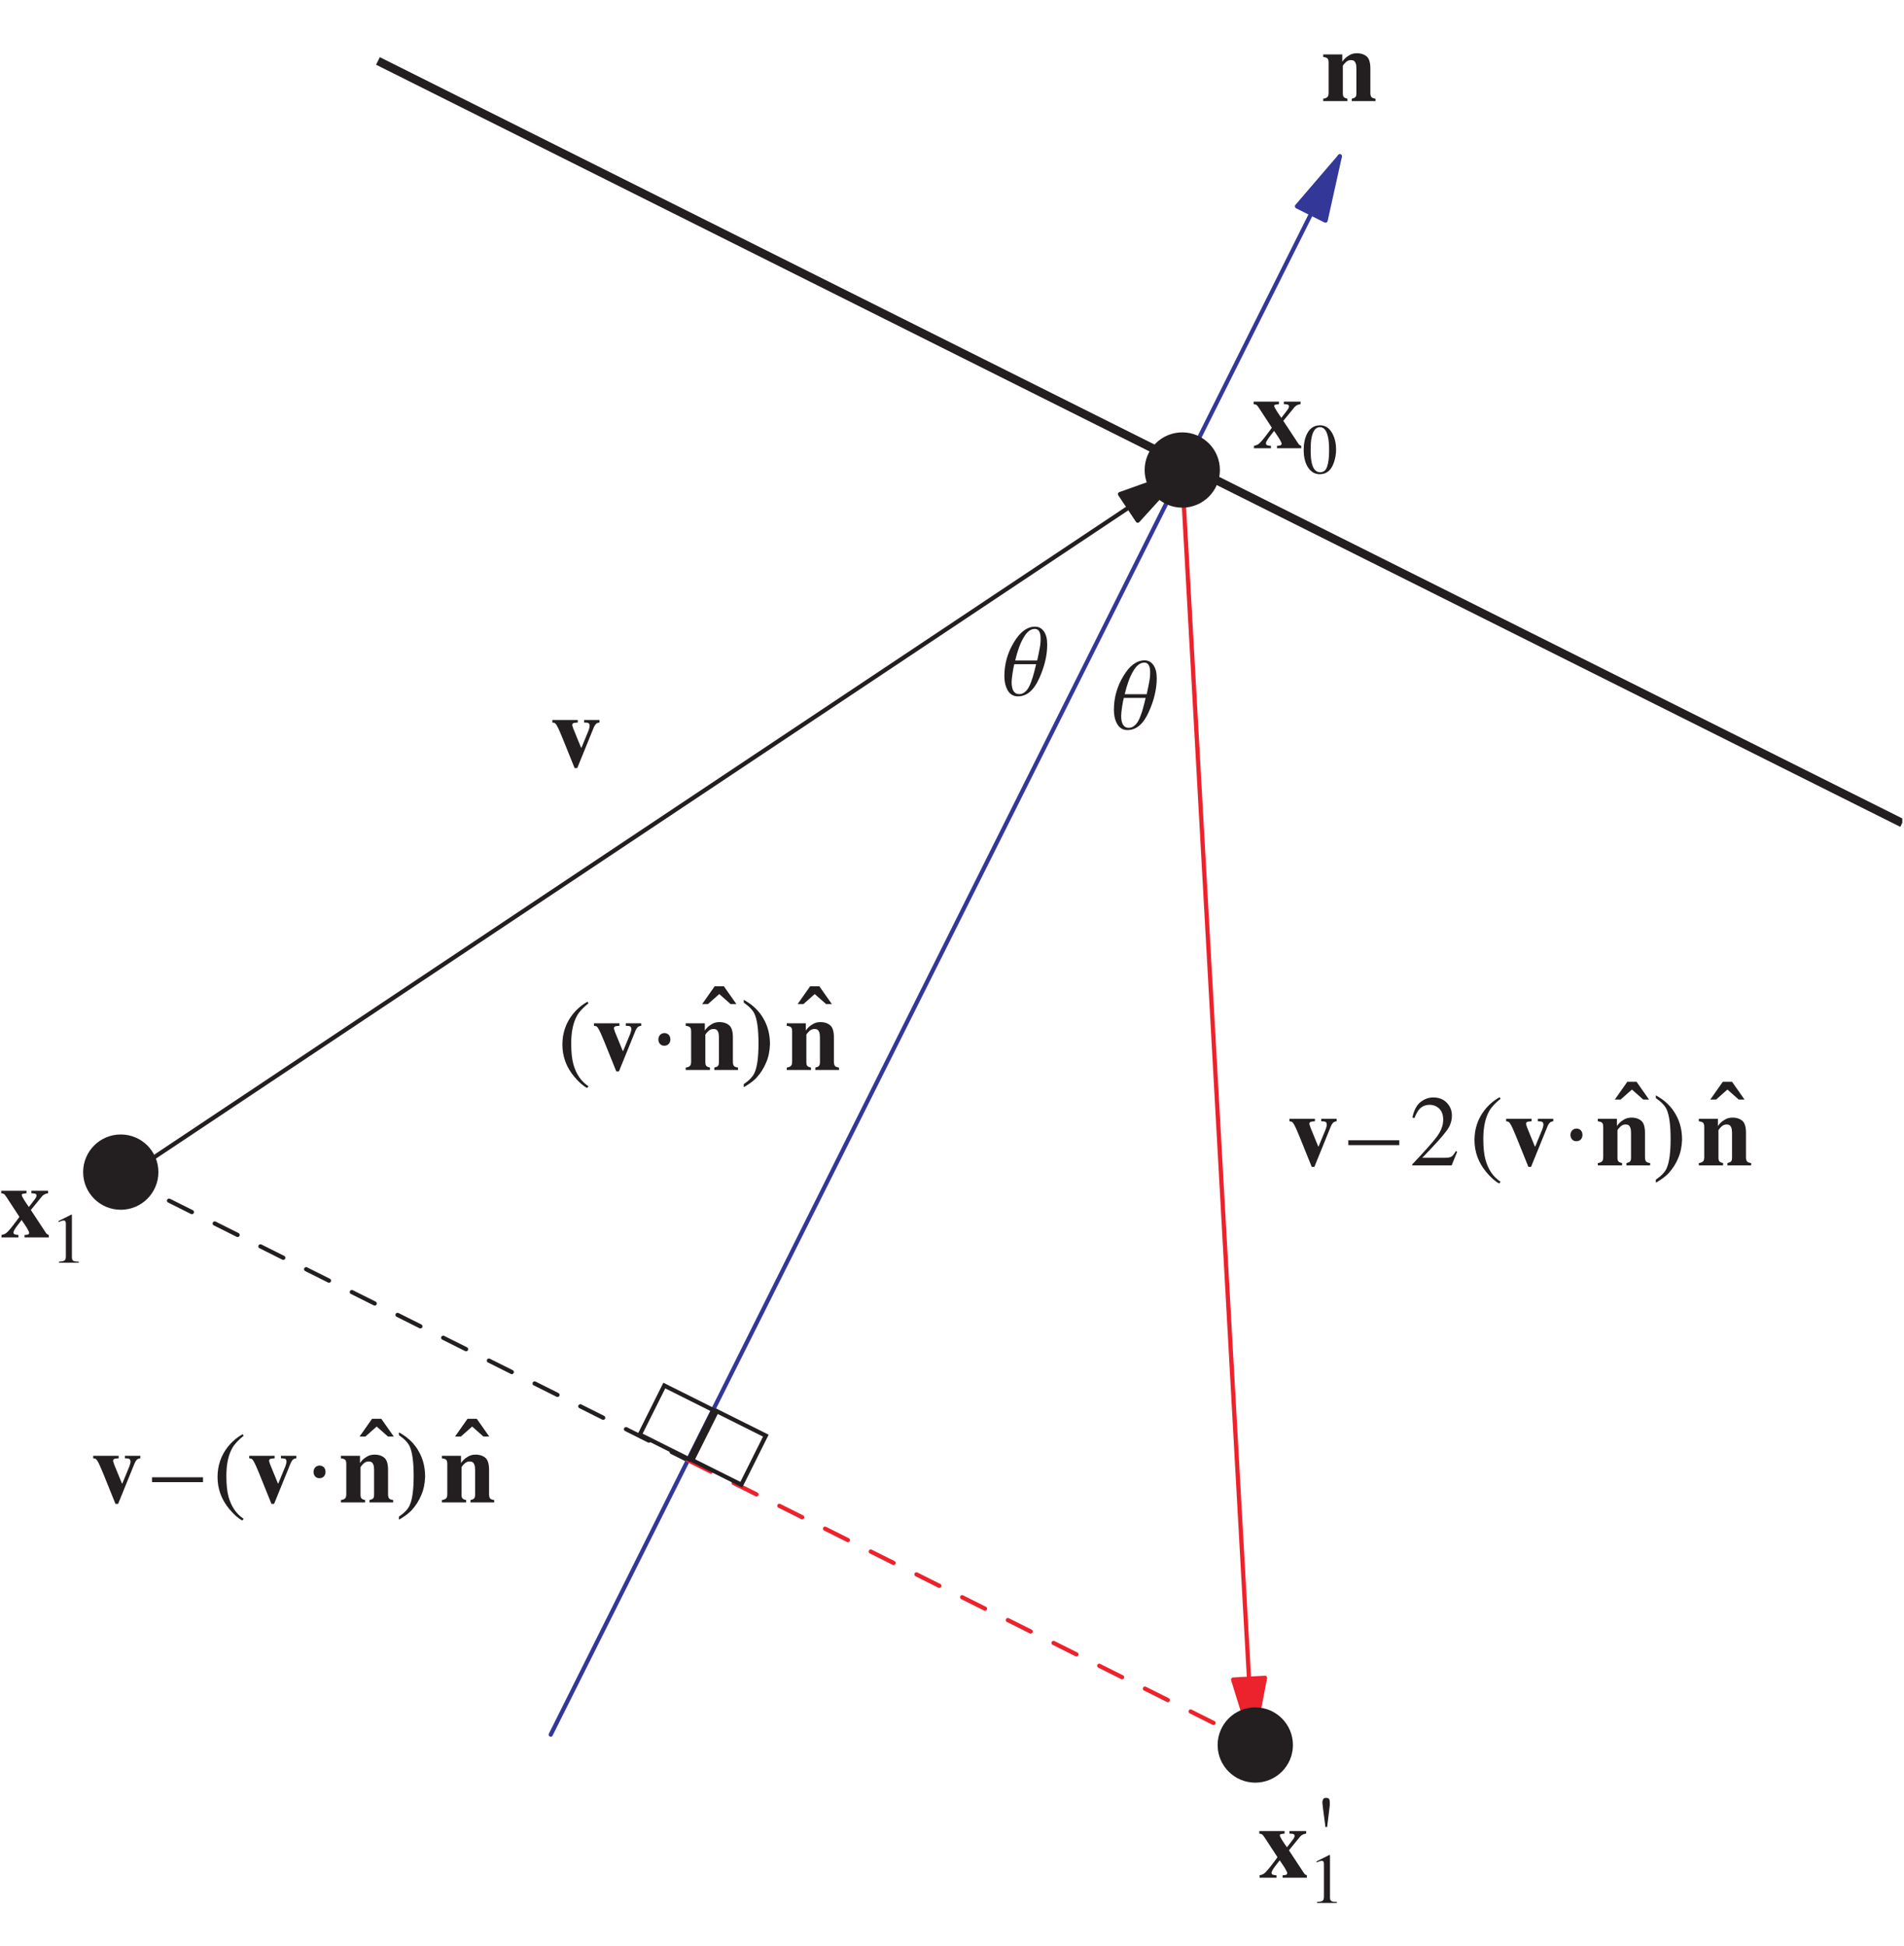 <?xml version="1.0" encoding="UTF-8"?>
<svg xmlns="http://www.w3.org/2000/svg" xmlns:xlink="http://www.w3.org/1999/xlink" width="225.8" height="230.79" viewBox="0 0 225.8 230.79">
<defs>
<g>
<g id="glyph-0-0">
<path d="M 8.938 0 L 8.938 -8.094 L 0.219 -8.094 L 0.219 0 Z M 1.375 -1.156 L 1.375 -6.938 L 7.781 -6.938 L 7.781 -1.156 Z M 1.375 -1.156 "/>
</g>
<g id="glyph-0-1">
<path d="M 0.188 -5.531 L 0.188 -5.234 C 0.359 -5.219 0.469 -5.188 0.531 -5.125 C 0.594 -5.078 0.688 -4.953 0.797 -4.734 C 0.906 -4.531 1 -4.312 1.094 -4.094 C 1.188 -3.875 1.281 -3.641 1.391 -3.391 L 2.828 0.172 L 3.141 0.172 L 5.078 -4.594 C 5.172 -4.828 5.281 -4.984 5.375 -5.078 C 5.484 -5.172 5.625 -5.219 5.781 -5.234 L 5.781 -5.531 L 3.953 -5.531 L 3.953 -5.234 C 4.172 -5.234 4.328 -5.219 4.453 -5.172 C 4.547 -5.125 4.609 -5.016 4.609 -4.844 C 4.609 -4.781 4.609 -4.703 4.578 -4.609 C 4.547 -4.5 4.516 -4.391 4.484 -4.297 L 3.641 -2.25 L 3.594 -2.25 L 2.656 -4.547 C 2.656 -4.609 2.625 -4.656 2.594 -4.75 C 2.562 -4.828 2.547 -4.875 2.547 -4.906 C 2.547 -5.047 2.594 -5.125 2.703 -5.172 C 2.812 -5.203 2.984 -5.219 3.203 -5.234 L 3.203 -5.531 Z M 0.188 -5.531 "/>
</g>
<g id="glyph-0-2">
<path d="M 0.188 0 L 3.062 0 L 3.062 -0.281 C 2.859 -0.328 2.703 -0.391 2.641 -0.469 C 2.547 -0.547 2.516 -0.703 2.516 -0.969 L 2.516 -4.188 C 2.609 -4.344 2.75 -4.5 2.906 -4.641 C 3.094 -4.797 3.281 -4.859 3.484 -4.859 C 3.766 -4.859 3.938 -4.75 4.031 -4.5 C 4.094 -4.359 4.125 -4.156 4.125 -3.891 L 4.125 -0.969 C 4.125 -0.703 4.094 -0.547 4 -0.469 C 3.938 -0.391 3.781 -0.328 3.578 -0.281 L 3.578 0 L 6.391 0 L 6.391 -0.281 C 6.172 -0.312 6.016 -0.375 5.938 -0.438 C 5.844 -0.531 5.781 -0.688 5.781 -0.969 L 5.781 -3.875 C 5.781 -4.547 5.641 -5.016 5.375 -5.266 C 5.078 -5.531 4.688 -5.672 4.172 -5.672 C 3.812 -5.672 3.469 -5.578 3.188 -5.375 C 2.891 -5.203 2.656 -4.969 2.453 -4.672 L 2.453 -5.531 L 0.188 -5.531 L 0.188 -5.234 C 0.438 -5.203 0.625 -5.141 0.703 -5.047 C 0.797 -4.953 0.828 -4.781 0.828 -4.547 L 0.828 -1 C 0.828 -0.734 0.781 -0.547 0.672 -0.469 C 0.578 -0.375 0.406 -0.312 0.188 -0.281 Z M 0.188 0 "/>
</g>
<g id="glyph-0-3">
<path d="M 3.391 -3.031 C 3.391 -4.141 3.156 -5.141 2.656 -6.016 C 2.141 -6.969 1.344 -7.734 0.281 -8.312 L 0.281 -7.984 C 0.938 -7.531 1.359 -7.078 1.562 -6.641 C 1.875 -5.938 2.031 -4.781 2.031 -3.156 C 2.031 -1.516 1.875 -0.359 1.562 0.328 C 1.359 0.797 0.938 1.234 0.281 1.688 L 0.281 2.031 C 0.328 2.031 0.516 1.922 0.859 1.688 C 1.203 1.469 1.516 1.203 1.766 0.953 C 2.281 0.391 2.656 -0.203 2.922 -0.844 C 3.203 -1.469 3.359 -2.203 3.391 -3.031 Z M 3.391 -3.031 "/>
</g>
<g id="glyph-0-4">
<path d="M 2.547 -8.422 L 1.453 -8.422 L -0.031 -6.312 L 0.656 -6.312 L 2 -7.5 L 3.344 -6.312 L 4.031 -6.312 Z M 2.547 -8.422 "/>
</g>
<g id="glyph-0-5">
<path d="M 0.172 0 L 2.188 0 L 2.188 -0.281 C 1.984 -0.297 1.844 -0.328 1.75 -0.359 C 1.641 -0.391 1.594 -0.484 1.594 -0.594 C 1.594 -0.703 1.719 -0.953 1.984 -1.312 C 2.109 -1.484 2.312 -1.734 2.562 -2.062 C 2.656 -1.922 2.75 -1.781 2.859 -1.625 C 2.953 -1.469 3.047 -1.344 3.109 -1.25 C 3.219 -1.078 3.281 -0.953 3.328 -0.859 C 3.422 -0.719 3.453 -0.609 3.453 -0.547 C 3.453 -0.438 3.406 -0.375 3.312 -0.344 C 3.219 -0.312 3.078 -0.297 2.906 -0.281 L 2.906 0 L 5.781 0 L 5.781 -0.281 C 5.703 -0.328 5.625 -0.359 5.578 -0.391 C 5.531 -0.422 5.484 -0.469 5.438 -0.547 L 3.656 -3.25 L 4.906 -4.781 C 5.016 -4.938 5.172 -5.062 5.344 -5.141 C 5.438 -5.172 5.562 -5.219 5.703 -5.234 L 5.703 -5.531 L 3.719 -5.531 L 3.719 -5.234 C 3.938 -5.219 4.094 -5.219 4.188 -5.172 C 4.281 -5.156 4.328 -5.062 4.328 -4.969 C 4.328 -4.859 4.281 -4.75 4.188 -4.609 C 4.094 -4.469 3.828 -4.141 3.422 -3.609 C 3.266 -3.828 3.078 -4.094 2.891 -4.391 C 2.688 -4.719 2.578 -4.922 2.578 -5.016 C 2.578 -5.094 2.594 -5.125 2.656 -5.156 C 2.703 -5.172 2.859 -5.203 3.141 -5.234 L 3.141 -5.531 L 0.141 -5.531 L 0.141 -5.234 C 0.281 -5.219 0.391 -5.188 0.469 -5.141 C 0.547 -5.094 0.641 -4.969 0.766 -4.781 L 2.297 -2.438 C 2.188 -2.266 2.016 -2.047 1.812 -1.781 C 1.625 -1.516 1.453 -1.312 1.328 -1.156 C 1.047 -0.797 0.828 -0.578 0.688 -0.484 C 0.547 -0.391 0.375 -0.328 0.172 -0.281 Z M 0.172 0 "/>
</g>
<g id="glyph-1-0">
<path d="M 5.25 0 L 5.25 -9.594 L 0.75 -9.594 L 0.75 0 Z M 1.516 -8.828 L 4.5 -8.828 L 4.5 -0.75 L 1.516 -0.75 Z M 1.516 -8.828 "/>
</g>
<g id="glyph-1-1">
<path d="M 5.031 -7.547 C 4.766 -7.922 4.422 -8.109 3.984 -8.109 C 3.047 -8.109 2.203 -7.484 1.469 -6.25 C 0.719 -5.016 0.344 -3.672 0.344 -2.266 C 0.344 -1.562 0.484 -0.984 0.75 -0.531 C 1.031 -0.078 1.422 0.156 1.938 0.156 C 3 0.156 3.828 -0.547 4.469 -1.969 C 5.109 -3.375 5.422 -4.703 5.422 -5.984 C 5.422 -6.656 5.297 -7.172 5.031 -7.547 Z M 4.531 -5.547 C 4.469 -5.172 4.359 -4.688 4.234 -4.094 L 1.625 -4.094 C 1.906 -5.266 2.234 -6.172 2.641 -6.844 C 3.031 -7.516 3.469 -7.844 3.969 -7.844 C 4.203 -7.844 4.375 -7.734 4.484 -7.531 C 4.594 -7.328 4.641 -7.062 4.641 -6.703 C 4.641 -6.297 4.609 -5.922 4.531 -5.547 Z M 3.25 -0.953 C 2.938 -0.391 2.547 -0.109 2.109 -0.109 C 1.797 -0.109 1.578 -0.234 1.422 -0.484 C 1.281 -0.719 1.203 -1.062 1.203 -1.516 C 1.203 -1.781 1.25 -2.141 1.312 -2.578 C 1.375 -3.031 1.453 -3.391 1.516 -3.656 L 4.109 -3.656 C 3.828 -2.438 3.562 -1.531 3.25 -0.953 Z M 3.25 -0.953 "/>
</g>
<g id="glyph-2-0">
<path d="M 8.406 0 L 8.406 -7.953 L 0.188 -7.953 L 0.188 0 Z M 1.281 -1.094 L 1.281 -6.859 L 7.312 -6.859 L 7.312 -1.094 Z M 1.281 -1.094 "/>
</g>
<g id="glyph-2-1">
<path d="M -0.031 -2.984 L -0.031 -2.406 L 6.016 -2.406 L 6.016 -2.984 Z M -0.031 -2.984 "/>
</g>
<g id="glyph-2-2">
<path d="M 0.547 -3.016 C 0.547 -1.594 1.016 -0.328 1.938 0.781 C 2.5 1.453 3.016 1.906 3.484 2.141 L 3.641 1.938 C 2.766 1.359 2.188 0.5 1.859 -0.641 C 1.672 -1.312 1.594 -2.141 1.594 -3.156 C 1.594 -4.531 1.828 -5.625 2.297 -6.453 C 2.562 -6.922 3.016 -7.406 3.641 -7.906 L 3.531 -8.094 C 2.859 -7.719 2.266 -7.219 1.766 -6.594 C 0.953 -5.562 0.547 -4.359 0.547 -3.016 Z M 0.547 -3.016 "/>
</g>
<g id="glyph-2-3">
<path d="M 0.359 0 L 5.031 0 L 5.688 -1.625 L 5.531 -1.703 C 5.328 -1.359 5.172 -1.141 5.016 -1.047 C 4.859 -0.953 4.609 -0.906 4.234 -0.906 L 1.547 -0.906 C 3.016 -2.422 3.969 -3.469 4.406 -4.078 C 4.859 -4.656 5.062 -5.281 5.062 -5.922 C 5.062 -6.516 4.859 -7.016 4.453 -7.438 C 4.047 -7.859 3.516 -8.062 2.859 -8.062 C 2.328 -8.062 1.828 -7.891 1.359 -7.531 C 0.906 -7.188 0.562 -6.562 0.375 -5.672 L 0.625 -5.625 C 0.797 -6.062 0.969 -6.391 1.156 -6.609 C 1.469 -7 1.906 -7.188 2.438 -7.188 C 2.875 -7.188 3.25 -7.031 3.562 -6.734 C 3.875 -6.438 4.031 -5.984 4.031 -5.422 C 4.031 -4.75 3.781 -4.094 3.266 -3.391 C 2.75 -2.703 1.781 -1.625 0.359 -0.125 Z M 0.359 0 "/>
</g>
<g id="glyph-2-4">
<path d="M 1.031 -8.094 C 0.844 -8.094 0.734 -8.047 0.688 -7.938 C 0.625 -7.828 0.594 -7.719 0.594 -7.594 C 0.594 -7.484 0.594 -7.391 0.609 -7.312 C 0.625 -7.219 0.641 -7.125 0.641 -7.016 L 0.953 -4.641 L 1.156 -4.641 L 1.469 -7.219 C 1.469 -7.344 1.469 -7.422 1.469 -7.453 C 1.469 -7.484 1.469 -7.5 1.469 -7.531 C 1.469 -7.703 1.453 -7.844 1.391 -7.953 C 1.328 -8.047 1.203 -8.094 1.031 -8.094 Z M 1.031 -8.094 "/>
</g>
<g id="glyph-3-0">
</g>
<g id="glyph-3-1">
<path d="M 1.328 0.125 C 1.766 0.125 2.047 -0.188 2.047 -0.625 C 2.047 -1.062 1.766 -1.375 1.344 -1.375 C 0.922 -1.375 0.625 -1.047 0.625 -0.625 C 0.625 -0.188 0.906 0.125 1.312 0.125 Z M 1.328 0.125 "/>
</g>
<g id="glyph-4-0">
<path d="M 5.953 0 L 5.953 -5.641 L 0.141 -5.641 L 0.141 0 Z M 0.906 -0.781 L 0.906 -4.859 L 5.188 -4.859 L 5.188 -0.781 Z M 0.906 -0.781 "/>
</g>
<g id="glyph-4-1">
<path d="M 2.031 -0.156 C 1.547 -0.156 1.219 -0.5 1.047 -1.203 C 0.953 -1.594 0.906 -2.094 0.906 -2.719 C 0.906 -3.391 0.938 -3.938 1.031 -4.344 C 1.203 -5.109 1.531 -5.5 2 -5.5 C 2.469 -5.5 2.781 -5.125 2.953 -4.375 C 3.047 -3.984 3.094 -3.438 3.094 -2.766 C 3.094 -1.906 3.016 -1.266 2.859 -0.828 C 2.719 -0.375 2.438 -0.156 2.031 -0.156 Z M 2.016 -5.719 C 1.312 -5.719 0.797 -5.375 0.453 -4.672 C 0.203 -4.141 0.078 -3.531 0.078 -2.828 C 0.078 -1.906 0.266 -1.188 0.641 -0.656 C 1 -0.156 1.438 0.078 1.984 0.078 C 2.781 0.078 3.344 -0.375 3.656 -1.297 C 3.828 -1.781 3.922 -2.297 3.922 -2.859 C 3.922 -3.547 3.781 -4.172 3.5 -4.719 C 3.141 -5.391 2.656 -5.719 2.016 -5.719 Z M 2.016 -5.719 "/>
</g>
<g id="glyph-4-2">
<path d="M 2.516 -5.703 L 2.469 -5.703 L 0.938 -4.938 L 0.938 -4.812 C 1.047 -4.859 1.141 -4.891 1.266 -4.938 C 1.375 -4.984 1.469 -5 1.547 -5 C 1.656 -5 1.719 -4.969 1.766 -4.891 C 1.797 -4.828 1.812 -4.719 1.812 -4.594 L 1.812 -0.75 C 1.812 -0.5 1.766 -0.344 1.656 -0.266 C 1.562 -0.188 1.328 -0.141 1 -0.125 L 1 0 L 3.344 0 L 3.344 -0.125 C 3.031 -0.125 2.812 -0.156 2.703 -0.219 C 2.594 -0.281 2.531 -0.422 2.531 -0.625 L 2.531 -5.625 C 2.531 -5.656 2.531 -5.672 2.531 -5.672 C 2.531 -5.672 2.531 -5.688 2.516 -5.703 Z M 2.516 -5.703 "/>
</g>
</g>
<clipPath id="clip-0">
<path clip-rule="nonzero" d="M 44 7 L 225.598 7 L 225.598 98 L 44 98 Z M 44 7 "/>
</clipPath>
<clipPath id="clip-1">
<path clip-rule="nonzero" d="M 39 1 L 225.598 1 L 225.598 104 L 39 104 Z M 39 1 "/>
</clipPath>
<clipPath id="clip-2">
<path clip-rule="nonzero" d="M 0.004 141 L 6 141 L 6 147 L 0.004 147 Z M 0.004 141 "/>
</clipPath>
</defs>
<path fill-rule="nonzero" fill="rgb(13.73%, 12.16%, 12.549%)" fill-opacity="1" d="M 132.703 58.75 L 140.051 56.129 L 134.805 61.898 "/>
<path fill="none" stroke-width="5" stroke-linecap="round" stroke-linejoin="round" stroke="rgb(13.73%, 12.16%, 12.549%)" stroke-opacity="1" stroke-miterlimit="10" d="M 146.238 909.089 L 1401.755 1746.1 " transform="matrix(0.1, 0, 0, -0.1, 0.003, 230.58)"/>
<path fill="none" stroke-width="5" stroke-linecap="round" stroke-linejoin="round" stroke="rgb(13.73%, 12.16%, 12.549%)" stroke-opacity="1" stroke-miterlimit="10" d="M 1328.211 1719.865 L 1401.755 1746.1 L 1349.246 1688.352 L 1328.211 1719.865 " transform="matrix(0.1, 0, 0, -0.1, 0.003, 230.58)"/>
<path fill="none" stroke-width="5" stroke-linecap="round" stroke-linejoin="round" stroke="rgb(13.73%, 12.16%, 12.549%)" stroke-opacity="1" stroke-dasharray="30.296 30.296" stroke-miterlimit="10" d="M 146.238 909.089 L 815.832 574.293 " transform="matrix(0.1, 0, 0, -0.1, 0.003, 230.58)"/>
<path fill="none" stroke-width="5" stroke-linecap="round" stroke-linejoin="round" stroke="rgb(20.05%, 21.967%, 59.74%)" stroke-opacity="1" stroke-miterlimit="10" d="M 1401.755 1746.1 L 1588.917 2120.425 " transform="matrix(0.1, 0, 0, -0.1, 0.003, 230.58)"/>
<g clip-path="url(#clip-0)">
<path fill-rule="nonzero" fill="rgb(13.73%, 12.16%, 12.549%)" fill-opacity="1" d="M 225.379 97.727 L 44.781 7.43 "/>
</g>
<g clip-path="url(#clip-1)">
<path fill="none" stroke-width="10" stroke-linecap="butt" stroke-linejoin="miter" stroke="rgb(13.73%, 12.16%, 12.549%)" stroke-opacity="1" stroke-miterlimit="4" d="M 2255.813 1329.745 L 448.193 2233.536 " transform="matrix(0.1, 0, 0, -0.1, 0.003, 230.58)"/>
</g>
<path fill-rule="nonzero" fill="rgb(20.05%, 21.967%, 59.74%)" fill-opacity="1" d="M 153.672 24.652 L 158.75 18.73 L 157.059 26.344 "/>
<path fill="none" stroke-width="5" stroke-linecap="round" stroke-linejoin="round" stroke="rgb(20.05%, 21.967%, 59.74%)" stroke-opacity="1" stroke-miterlimit="10" d="M 1538.09 2061.152 L 1588.917 2120.425 L 1571.988 2044.223 L 1538.09 2061.152 " transform="matrix(0.1, 0, 0, -0.1, 0.003, 230.58)"/>
<path fill="none" stroke-width="5" stroke-linecap="round" stroke-linejoin="round" stroke="rgb(20.05%, 21.967%, 59.74%)" stroke-opacity="1" stroke-miterlimit="10" d="M 653.106 248.802 L 1401.755 1746.1 " transform="matrix(0.1, 0, 0, -0.1, 0.003, 230.58)"/>
<path fill="none" stroke-width="5" stroke-linecap="round" stroke-linejoin="round" stroke="rgb(92.322%, 13.478%, 17.372%)" stroke-opacity="1" stroke-miterlimit="10" d="M 1401.755 1746.1 L 1485.425 239.496 " transform="matrix(0.1, 0, 0, -0.1, 0.003, 230.58)"/>
<path fill-rule="nonzero" fill="rgb(92.322%, 13.478%, 17.372%)" fill-opacity="1" d="M 149.883 198.992 L 148.41 206.652 L 146.105 199.203 "/>
<path fill="none" stroke-width="5" stroke-linecap="round" stroke-linejoin="round" stroke="rgb(92.322%, 13.478%, 17.372%)" stroke-opacity="1" stroke-miterlimit="10" d="M 1500.165 316.167 L 1485.425 239.496 L 1462.357 314.056 L 1500.165 316.167 " transform="matrix(0.1, 0, 0, -0.1, 0.003, 230.58)"/>
<path fill="none" stroke-width="5" stroke-linecap="round" stroke-linejoin="round" stroke="rgb(92.322%, 13.478%, 17.372%)" stroke-opacity="1" stroke-dasharray="30.296 30.296" stroke-miterlimit="10" d="M 815.832 574.293 L 1485.425 239.496 " transform="matrix(0.1, 0, 0, -0.1, 0.003, 230.58)"/>
<g fill="rgb(13.73%, 12.16%, 12.549%)" fill-opacity="1">
<use xlink:href="#glyph-0-1" x="65.317" y="90.914"/>
</g>
<g fill="rgb(13.73%, 12.16%, 12.549%)" fill-opacity="1">
<use xlink:href="#glyph-0-2" x="156.734" y="11.986"/>
</g>
<g fill="rgb(13.73%, 12.16%, 12.549%)" fill-opacity="1">
<use xlink:href="#glyph-1-1" x="118.768" y="82.422"/>
</g>
<g fill="rgb(13.73%, 12.16%, 12.549%)" fill-opacity="1">
<use xlink:href="#glyph-1-1" x="131.757" y="86.418"/>
</g>
<g fill="rgb(13.73%, 12.16%, 12.549%)" fill-opacity="1">
<use xlink:href="#glyph-0-1" x="10.866" y="178.168"/>
</g>
<g fill="rgb(13.73%, 12.16%, 12.549%)" fill-opacity="1">
<use xlink:href="#glyph-2-1" x="18.059" y="178.168"/>
</g>
<g fill="rgb(13.73%, 12.16%, 12.549%)" fill-opacity="1">
<use xlink:href="#glyph-2-2" x="25.253" y="178.168"/>
</g>
<g fill="rgb(13.73%, 12.16%, 12.549%)" fill-opacity="1">
<use xlink:href="#glyph-0-1" x="29.365" y="178.168"/>
</g>
<g fill="rgb(13.73%, 12.16%, 12.549%)" fill-opacity="1">
<use xlink:href="#glyph-3-1" x="36.558" y="175.17"/>
</g>
<g fill="rgb(13.73%, 12.16%, 12.549%)" fill-opacity="1">
<use xlink:href="#glyph-0-2" x="40.239" y="178.168"/>
</g>
<g fill="rgb(13.73%, 12.16%, 12.549%)" fill-opacity="1">
<use xlink:href="#glyph-0-3" x="47.026" y="178.168"/>
<use xlink:href="#glyph-0-2" x="52.218" y="178.168"/>
</g>
<g fill="rgb(13.73%, 12.16%, 12.549%)" fill-opacity="1">
<use xlink:href="#glyph-0-4" x="53.993" y="176.669"/>
</g>
<g fill="rgb(13.73%, 12.16%, 12.549%)" fill-opacity="1">
<use xlink:href="#glyph-0-4" x="42.671" y="176.669"/>
</g>
<g fill="rgb(13.73%, 12.16%, 12.549%)" fill-opacity="1">
<use xlink:href="#glyph-0-1" x="152.735" y="138.204"/>
</g>
<g fill="rgb(13.73%, 12.16%, 12.549%)" fill-opacity="1">
<use xlink:href="#glyph-2-1" x="159.929" y="138.204"/>
</g>
<g fill="rgb(13.73%, 12.16%, 12.549%)" fill-opacity="1">
<use xlink:href="#glyph-2-3" x="167.122" y="138.204"/>
</g>
<g fill="rgb(13.73%, 12.16%, 12.549%)" fill-opacity="1">
<use xlink:href="#glyph-2-2" x="174.316" y="138.204"/>
</g>
<g fill="rgb(13.73%, 12.16%, 12.549%)" fill-opacity="1">
<use xlink:href="#glyph-0-1" x="178.428" y="138.204"/>
</g>
<g fill="rgb(13.73%, 12.16%, 12.549%)" fill-opacity="1">
<use xlink:href="#glyph-3-1" x="185.621" y="135.207"/>
</g>
<g fill="rgb(13.73%, 12.16%, 12.549%)" fill-opacity="1">
<use xlink:href="#glyph-0-2" x="189.302" y="138.204"/>
</g>
<g fill="rgb(13.73%, 12.16%, 12.549%)" fill-opacity="1">
<use xlink:href="#glyph-0-3" x="196.09" y="138.204"/>
<use xlink:href="#glyph-0-2" x="201.281" y="138.204"/>
</g>
<g fill="rgb(13.73%, 12.16%, 12.549%)" fill-opacity="1">
<use xlink:href="#glyph-0-4" x="202.858" y="136.705"/>
</g>
<g fill="rgb(13.73%, 12.16%, 12.549%)" fill-opacity="1">
<use xlink:href="#glyph-0-4" x="191.534" y="136.705"/>
</g>
<g fill="rgb(13.73%, 12.16%, 12.549%)" fill-opacity="1">
<use xlink:href="#glyph-2-2" x="66.148" y="126.88"/>
</g>
<g fill="rgb(13.73%, 12.16%, 12.549%)" fill-opacity="1">
<use xlink:href="#glyph-0-1" x="70.26" y="126.88"/>
</g>
<g fill="rgb(13.73%, 12.16%, 12.549%)" fill-opacity="1">
<use xlink:href="#glyph-3-1" x="77.454" y="123.883"/>
</g>
<g fill="rgb(13.73%, 12.16%, 12.549%)" fill-opacity="1">
<use xlink:href="#glyph-0-2" x="81.134" y="126.88"/>
</g>
<g fill="rgb(13.73%, 12.16%, 12.549%)" fill-opacity="1">
<use xlink:href="#glyph-0-3" x="87.922" y="126.88"/>
<use xlink:href="#glyph-0-2" x="93.113" y="126.88"/>
</g>
<g fill="rgb(13.73%, 12.16%, 12.549%)" fill-opacity="1">
<use xlink:href="#glyph-0-4" x="94.622" y="125.382"/>
</g>
<g fill="rgb(13.73%, 12.16%, 12.549%)" fill-opacity="1">
<use xlink:href="#glyph-0-4" x="83.3" y="125.382"/>
</g>
<path fill="none" stroke-width="5" stroke-linecap="butt" stroke-linejoin="miter" stroke="rgb(13.73%, 12.16%, 12.549%)" stroke-opacity="1" stroke-miterlimit="4" d="M 879.131 545.165 L 820.993 574.215 L 850.042 632.353 L 908.181 603.303 Z M 879.131 545.165 " transform="matrix(0.1, 0, 0, -0.1, 0.003, 230.58)"/>
<path fill="none" stroke-width="5" stroke-linecap="butt" stroke-linejoin="miter" stroke="rgb(13.73%, 12.16%, 12.549%)" stroke-opacity="1" stroke-miterlimit="4" d="M 816.848 575.505 L 758.748 604.594 L 787.798 662.733 L 845.937 633.644 Z M 816.848 575.505 " transform="matrix(0.1, 0, 0, -0.1, 0.003, 230.58)"/>
<g fill="rgb(13.73%, 12.16%, 12.549%)" fill-opacity="1">
<use xlink:href="#glyph-0-5" x="148.535" y="53.158"/>
</g>
<g fill="rgb(13.73%, 12.16%, 12.549%)" fill-opacity="1">
<use xlink:href="#glyph-4-1" x="154.529" y="56.155"/>
</g>
<g clip-path="url(#clip-2)">
<g fill="rgb(13.73%, 12.16%, 12.549%)" fill-opacity="1">
<use xlink:href="#glyph-0-5" x="0.003" y="146.739"/>
</g>
</g>
<g fill="rgb(13.73%, 12.16%, 12.549%)" fill-opacity="1">
<use xlink:href="#glyph-4-2" x="5.997" y="149.736"/>
</g>
<g fill="rgb(13.73%, 12.16%, 12.549%)" fill-opacity="1">
<use xlink:href="#glyph-0-5" x="149.201" y="222.671"/>
</g>
<g fill="rgb(13.73%, 12.16%, 12.549%)" fill-opacity="1">
<use xlink:href="#glyph-4-2" x="155.196" y="225.668"/>
</g>
<path fill-rule="nonzero" fill="rgb(13.73%, 12.16%, 12.549%)" fill-opacity="1" d="M 144.672 55.738 C 144.672 58.203 142.672 60.203 140.207 60.203 C 137.742 60.203 135.746 58.203 135.746 55.738 C 135.746 53.273 137.742 51.273 140.207 51.273 C 142.672 51.273 144.672 53.273 144.672 55.738 "/>
<path fill-rule="nonzero" fill="rgb(13.73%, 12.16%, 12.549%)" fill-opacity="1" d="M 153.332 206.934 C 153.332 209.398 151.332 211.398 148.867 211.398 C 146.402 211.398 144.402 209.398 144.402 206.934 C 144.402 204.469 146.402 202.469 148.867 202.469 C 151.332 202.469 153.332 204.469 153.332 206.934 "/>
<path fill-rule="nonzero" fill="rgb(13.73%, 12.16%, 12.549%)" fill-opacity="1" d="M 18.785 138.996 C 18.785 141.461 16.789 143.461 14.32 143.461 C 11.855 143.461 9.859 141.461 9.859 138.996 C 9.859 136.531 11.855 134.531 14.32 134.531 C 16.789 134.531 18.785 136.531 18.785 138.996 "/>
<g fill="rgb(13.73%, 12.16%, 12.549%)" fill-opacity="1">
<use xlink:href="#glyph-2-4" x="156.234" y="221.296"/>
</g>
</svg>
